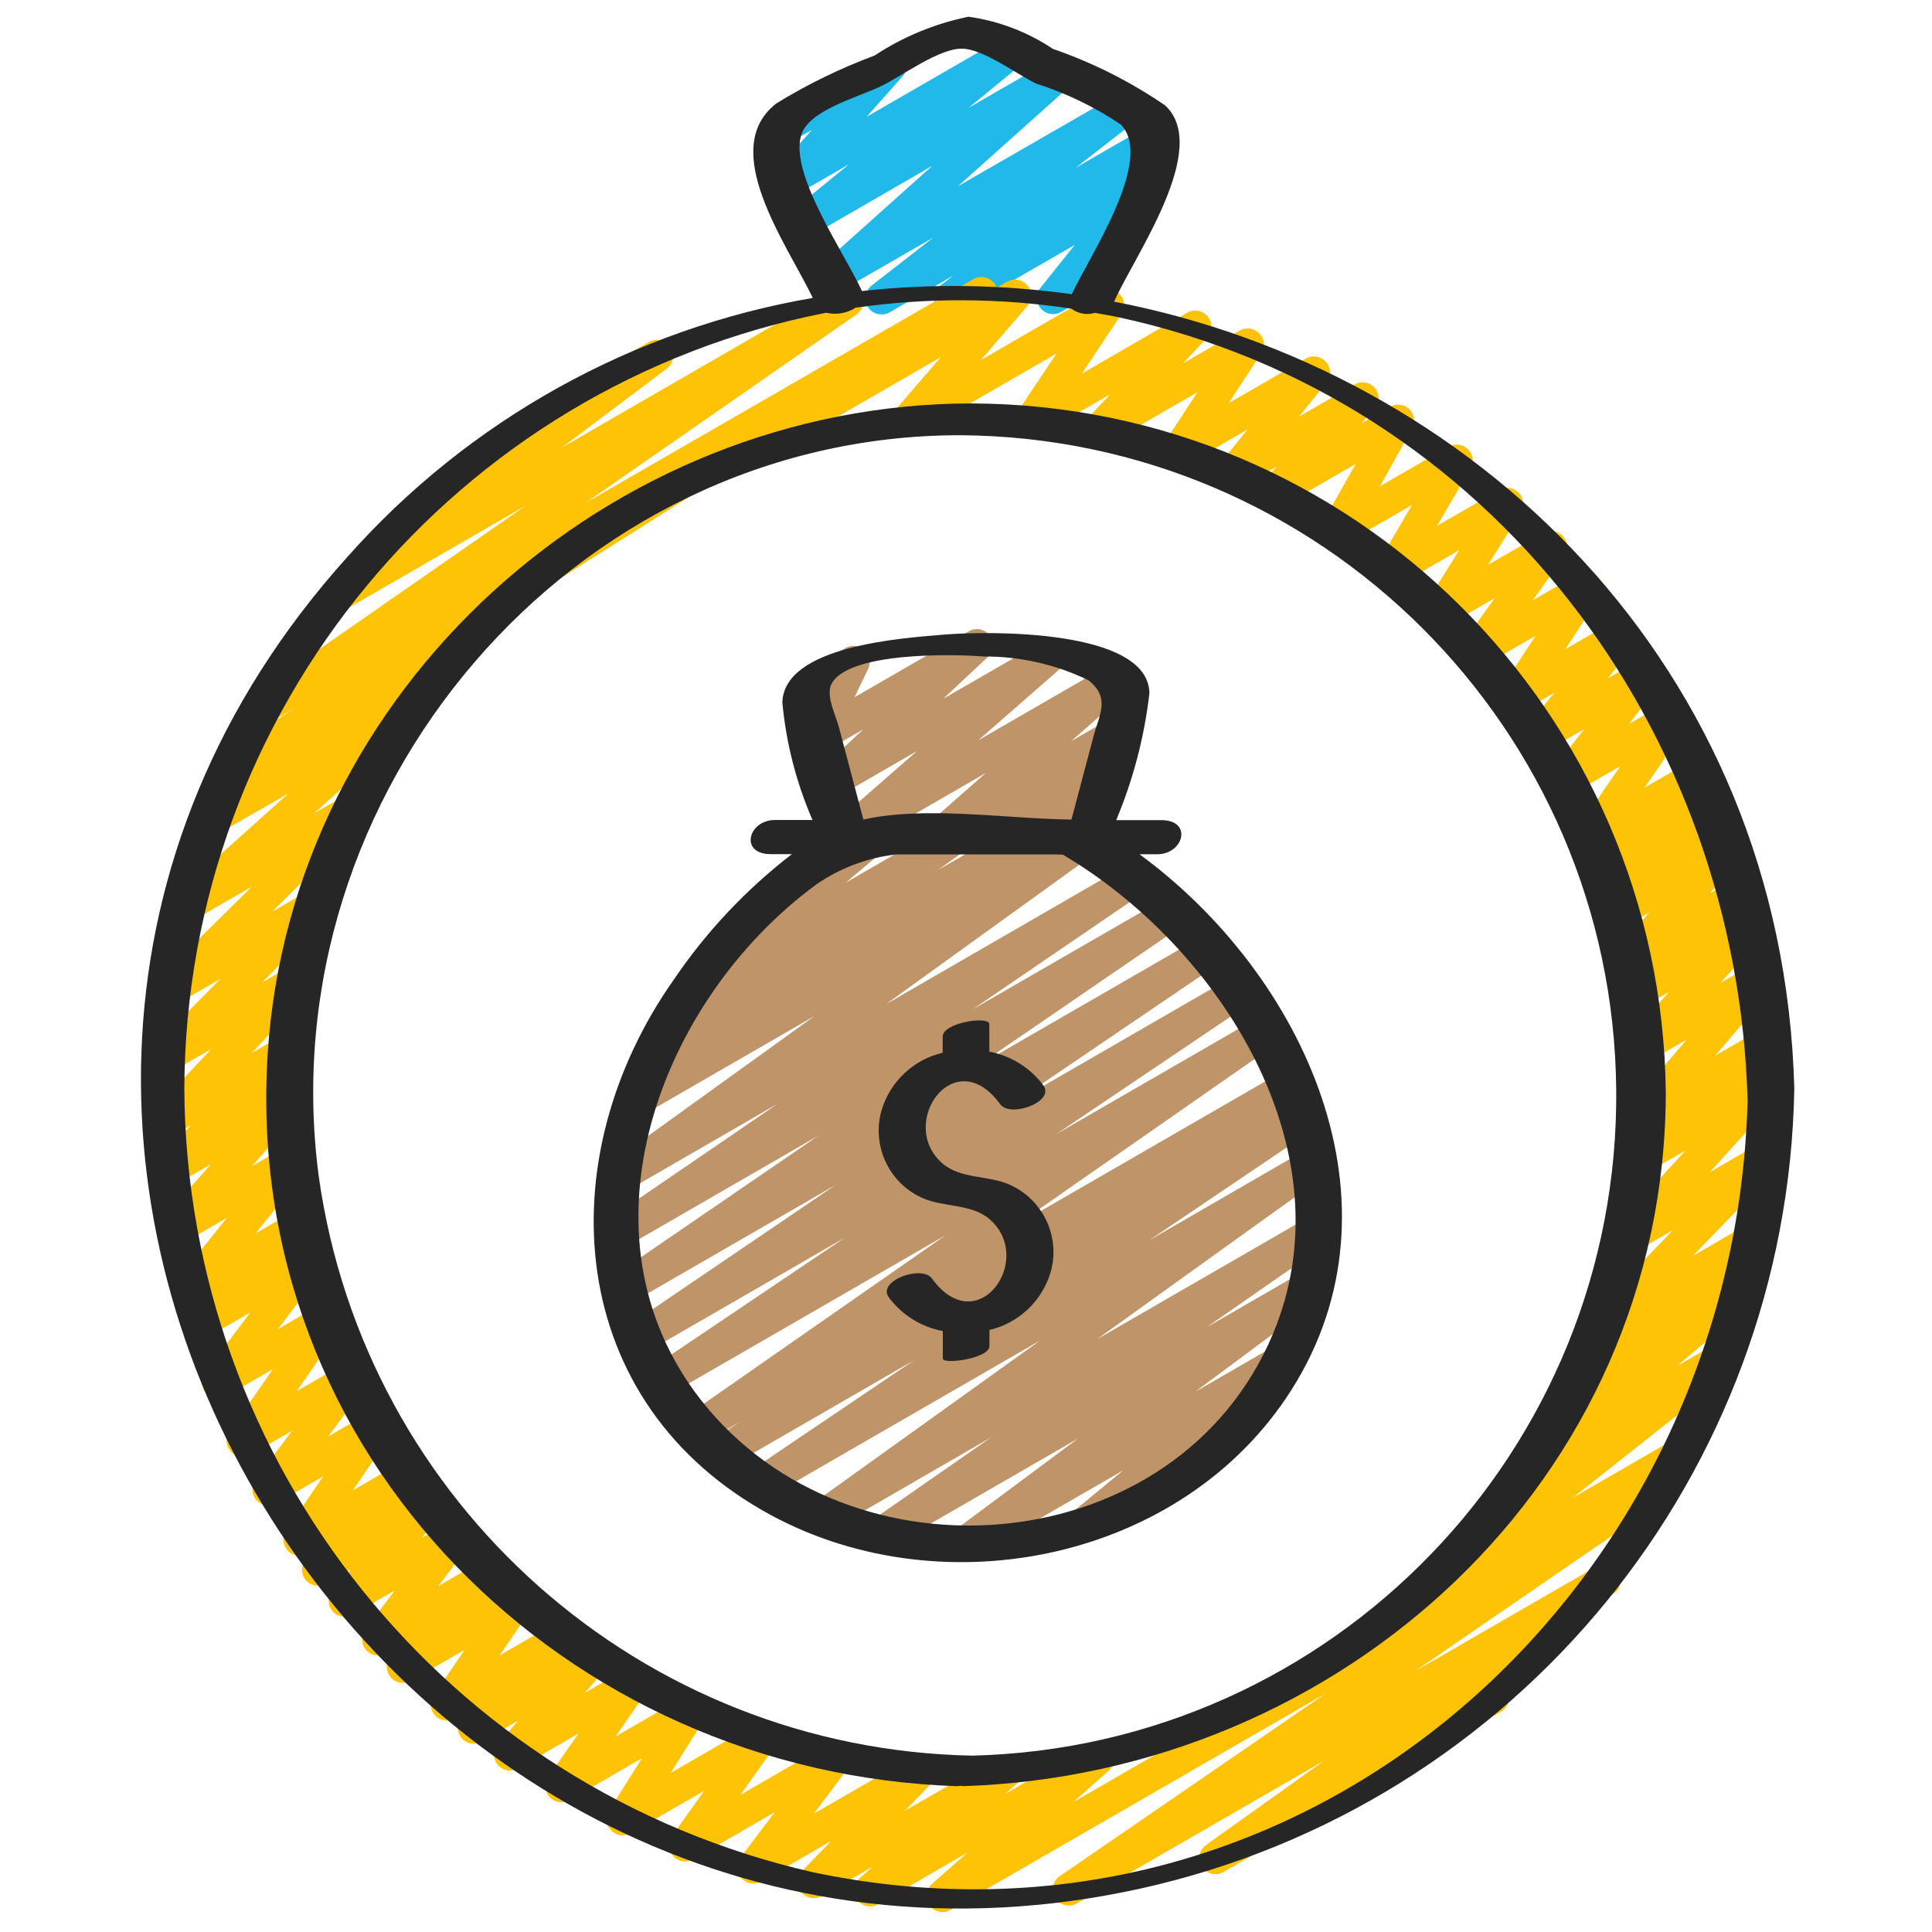 <svg height="512" viewBox="0 0 52 60" width="512" xmlns="http://www.w3.org/2000/svg"><g id="042---Wedding-Loan" fill="none"><g id="Colour" transform="translate(0 1)"><path id="Path" d="m25.123 25.483c-.208 0-.395-.129-.468-.324s-.018-.415.138-.552l1.821-1.6-4.159 2.4c-.222.125-.503.063-.652-.145-.149-.207-.117-.493.073-.663l2.6-2.273-2.459 1.419c-.221.132-.506.075-.659-.132-.153-.207-.124-.496.067-.668l1.382-1.292-1.166.673c-.19.108-.427.081-.588-.067-.16-.148-.206-.383-.112-.581l.421-.881-.046.026c-.237.124-.531.039-.665-.193-.134-.232-.061-.528.165-.672l1.444-.833c.19-.108.427-.081.588.067.16.148.206.383.112.581l-.422.88 3.545-2.045c.221-.132.506-.075.659.132.153.207.124.496-.067.668l-1.382 1.292 3.107-1.791c.223-.129.507-.068.658.141s.117.499-.078.668l-2.6 2.273 4.127-2.383c.223-.129.507-.068.658.141s.117.499-.078.668l-1.82 1.6 1.127-.651c.221-.132.506-.075.659.132.153.207.124.496-.067.668l-.63.594c.099.017.19.064.261.135.161.157.197.403.088.6l-.437.8c.028.03.053.064.073.1.138.239.056.545-.183.683l-.591.34c-.194.111-.439.08-.599-.077-.16-.157-.196-.401-.088-.597l.085-.154-1.445.834c-.221.134-.508.078-.661-.129s-.124-.498.068-.671l.258-.243-1.812 1.046c-.077.041-.163.06-.25.056z" fill="#be9468"/><path id="Path" d="m25.9 47.46c-.215 0-.406-.138-.474-.342-.068-.204.002-.429.174-.558l3.886-2.89-5.912 3.413c-.232.135-.53.063-.674-.164-.144-.227-.083-.527.139-.68l3.74-2.6-4.95 2.861c-.231.134-.526.063-.671-.161s-.088-.522.129-.678l7.013-5.03-8.39 4.842c-.233.133-.529.058-.671-.169-.142-.227-.08-.526.141-.678l5.011-3.385-5.691 3.285c-.234.127-.526.048-.665-.179-.139-.227-.076-.523.144-.673l.821-.528-1.1.634c-.231.128-.522.054-.664-.169-.142-.223-.086-.518.128-.673l8-5.575-8.556 4.937c-.234.146-.543.075-.689-.159s-.075-.543.159-.689l5.967-4.02-6.13 3.539c-.233.138-.534.065-.679-.165-.144-.23-.079-.533.148-.682l6.366-4.324-6.388 3.688c-.232.128-.523.053-.664-.171s-.084-.519.131-.673l6.4-4.383-6.08 3.51c-.232.133-.528.059-.671-.167s-.082-.525.138-.678l5.334-3.648-4.709 2.722c-.23.129-.521.057-.664-.165-.143-.222-.09-.516.122-.673l6.4-4.611-5.264 3.038c-.233.135-.532.061-.675-.168-.143-.229-.078-.53.146-.68l.9-.607c-.218 0-.41-.14-.477-.347-.066-.207.009-.433.186-.56l1.415-1.01c-.209-.003-.395-.135-.465-.333s-.01-.417.151-.551l2.784-2.339c-.034-.032-.063-.069-.086-.11-.066-.115-.084-.252-.049-.381.035-.128.12-.238.235-.303l2.778-1.6c.224-.129.51-.065.658.147.148.212.11.502-.087.669l-1.19 1 3.141-1.816c.231-.136.528-.065.673.16.145.225.087.525-.132.68l-.818.583 2.47-1.425c.233-.129.525-.053.666.173s.081.522-.137.674l-.107.073 1.341-.775c.23-.129.521-.057.664.165.143.222.09.516-.122.673l-6.391 4.61 7.5-4.332c.233-.135.531-.062.674.166.143.228.08.528-.142.68l-5.339 3.645 6-3.46c.232-.128.523-.053.664.171s.084.519-.131.673l-6.4 4.385 6.961-4.019c.233-.131.527-.056.669.17s.081.523-.138.676l-6.369 4.324 6.776-3.913c.234-.146.543-.075.689.159.146.234.075.543-.159.689l-5.962 4.018 6.234-3.6c.232-.133.527-.06.671.165.143.226.084.524-.135.678l-8 5.575 8.28-4.779c.234-.127.526-.048.665.179.139.227.076.523-.144.673l-.816.528.623-.36c.233-.133.529-.058.671.169.142.227.08.526-.141.678l-5.015 3.388 4.843-2.8c.231-.134.526-.063.671.161s.088.522-.129.678l-7.009 5.034 6.6-3.809c.232-.135.53-.063.674.164.144.227.083.527-.139.68l-3.74 2.6 2.993-1.728c.229-.133.523-.064.669.157.146.222.093.519-.12.677l-3.887 2.891 2.514-1.451c.225-.125.508-.06.655.152.147.212.109.5-.088.666l-2.414 1.986c.18.069.305.235.321.427.016.192-.081.376-.248.473l-3.959 2.282c-.225.128-.511.063-.658-.15-.147-.213-.108-.503.091-.669l1.551-1.276-4.73 2.731c-.077.045-.165.068-.254.067z" fill="#be9468"/><path id="Path" d="m23.381 8.765c-.217.004-.411-.133-.481-.338-.07-.205-0-.432.173-.562l1.913-1.489-2.92 1.685c-.222.126-.502.065-.652-.141-.149-.206-.12-.492.069-.664l3.474-3.109-3.684 2.131c-.225.126-.509.06-.656-.152s-.108-.501.09-.667l1.663-1.359-1.644.949c-.213.123-.483.073-.638-.118-.155-.191-.149-.465.015-.648l1.111-1.248-.849.49c-.237.124-.531.039-.665-.193-.134-.232-.061-.528.165-.672l3.535-2.047c.213-.123.483-.073.638.118.155.191.149.465-.015.648l-1.109 1.248 4.261-2.459c.225-.126.509-.06.656.152s.108.501-.09.667l-1.661 1.362 2.557-1.476c.222-.128.505-.068.655.14.15.208.119.495-.072.666l-3.474 3.108 5.01-2.887c.227-.129.516-.061.662.155.146.217.1.509-.105.672l-1.913 1.487 2.251-1.3c.228-.131.518-.063.664.155.146.218.098.513-.109.674l-.786.605c.137-.05.286.058.385.173.157.183.162.451.011.639l-1.332 1.664c.124.036.229.119.293.231.138.239.056.544-.182.682l-1.642.949c-.208.122-.474.077-.631-.106-.157-.183-.161-.452-.01-.64l1.067-1.335-3.615 2.087c-.228.131-.518.063-.664-.155-.146-.218-.098-.513.109-.674l.4-.306-1.978 1.143c-.076.044-.162.066-.25.065z" fill="#21b8ea"/><g fill="#ffc306"><path id="Path" d="m39.145 49.878c-.213.001-.404-.134-.474-.336-.07-.202-.005-.425.163-.557l5.025-3.971-.139.08c-.224.13-.511.067-.66-.145-.149-.212-.111-.503.087-.67l2.366-2-.277.159c-.225.125-.508.06-.655-.152-.147-.212-.109-.5.088-.666l1.105-.91c-.164.012-.322-.06-.421-.191-.154-.196-.14-.476.034-.656l2.564-2.656-1.175.678c-.214.123-.485.071-.639-.121-.154-.192-.145-.468.021-.65l2.188-2.385-1.2.691c-.22.118-.493.056-.64-.146s-.123-.481.056-.654l.506-.455c-.205.026-.405-.076-.503-.258-.098-.182-.075-.405.059-.562l1.755-2.057-1.19.687c-.213.123-.484.072-.638-.119-.155-.191-.147-.466.017-.649l1.263-1.4-.78.45c-.221.132-.506.075-.659-.132-.153-.207-.124-.496.067-.668l.2-.183c-.175.024-.349-.044-.462-.18-.156-.192-.148-.468.018-.651l1-1.1-.732.423c-.215.124-.488.072-.643-.123-.154-.195-.142-.473.029-.653l.684-.725-.427.246c-.216.125-.49.071-.644-.125s-.139-.476.034-.655l.467-.484-.316.182c-.202.121-.462.085-.623-.088-.161-.172-.179-.434-.044-.627l1.32-1.921-1.447.835c-.207.118-.468.073-.624-.106-.156-.179-.165-.444-.02-.633l.966-1.243-1.143.66c-.209.121-.475.075-.632-.109s-.159-.454-.005-.641l.857-1.043-.983.566c-.201.116-.454.078-.613-.09-.159-.168-.182-.423-.055-.617l1.068-1.626-1.593.92c-.204.118-.463.078-.621-.097-.158-.175-.173-.436-.036-.627l.978-1.365-1.441.832c-.199.116-.452.081-.612-.085-.16-.166-.186-.42-.062-.615l1.015-1.625-1.824 1.056c-.197.113-.445.08-.604-.081-.16-.161-.191-.409-.077-.605l1.038-1.772-2.075 1.2c-.195.112-.441.08-.6-.078s-.194-.403-.085-.6l1.01-1.794-2.239 1.29c-.214.123-.486.071-.64-.123s-.143-.47.025-.651l.406-.434-1.12.647c-.208.119-.472.074-.628-.109-.156-.182-.161-.45-.011-.637l.848-1.054-1.9 1.1c-.2.116-.454.079-.613-.089s-.182-.423-.056-.617l1.012-1.55-2.84 1.639c-.214.124-.487.073-.642-.121-.154-.194-.144-.471.025-.652l.745-.8-2.231 1.287c-.201.116-.455.078-.614-.091-.159-.169-.18-.426-.052-.619l1.235-1.846-4.405 2.542c-.211.12-.478.072-.633-.115-.155-.187-.153-.458.004-.643l1.442-1.673-6.354 3.669c-.237.124-.531.039-.665-.193-.134-.232-.061-.528.165-.672l8.909-5.145c.211-.122.479-.074.635.114.156.188.153.46-.006.645l-1.441 1.673 3.7-2.138c.201-.116.455-.078.614.091.159.169.18.426.052.619l-1.227 1.846 3.27-1.89c.214-.123.486-.071.64.122.154.193.144.469-.024.651l-.744.8 1.758-1.017c.2-.116.454-.079.613.089.159.168.182.423.056.617l-1.013 1.549 2.4-1.386c.208-.119.472-.074.628.109.156.182.161.45.011.637l-.848 1.053 1.717-.992c.215-.126.489-.075.644.12.155.195.143.474-.028.655l-.41.436.9-.521c.195-.112.441-.08.6.078s.194.403.085.6l-.998 1.79 2.128-1.228c.197-.114.445-.081.606.08s.192.41.076.606l-1.038 1.771 1.926-1.111c.199-.116.452-.081.612.085.16.166.186.42.062.615l-1.016 1.622 1.708-.985c.204-.116.461-.075.618.098.158.174.173.433.038.625l-.977 1.365 1.413-.816c.201-.116.454-.078.613.09.159.168.182.423.055.617l-1.069 1.626 1.537-.887c.209-.121.475-.075.632.109s.159.454.005.641l-.855 1.043.98-.566c.207-.119.469-.075.626.105.157.18.165.445.019.634l-.967 1.243 1.143-.66c.202-.118.459-.079.618.093s.178.431.045.623l-1.321 1.921 1.47-.848c.216-.125.49-.071.644.125s.139.476-.034.655l-.466.484.312-.181c.215-.123.487-.07.641.124.153.194.142.471-.028.652l-.682.724.537-.309c.213-.123.484-.072.638.119.155.191.147.466-.017.649l-1 1.1.732-.422c.221-.132.506-.075.659.132.153.207.124.496-.067.668l-.178.166c.179-.031.361.037.477.178.154.191.147.467-.018.649l-1.263 1.4.964-.556c.211-.121.477-.072.633.114.155.187.154.458-.003.643l-1.755 2.055 1.292-.745c.22-.118.493-.056.64.146s.123.481-.056.654l-.4.361c.216-.075.456.006.582.197.126.191.106.444-.049.613l-2.179 2.394 1.434-.829c.216-.126.492-.073.646.124.154.197.139.478-.036.657l-2.57 2.648 1.688-.974c.225-.128.511-.063.658.15.147.213.108.503-.091.669l-.884.727c.228-.087.486.003.609.214.124.21.077.48-.109.636l-2.363 2 1.228-.709c.227-.131.516-.066.664.151.149.216.105.51-.1.674l-5.028 3.974 3.227-1.863c.239-.136.543-.053.68.185.137.238.057.542-.18.681l-9.173 5.3c-.078.043-.166.065-.255.063z"/><path id="Path" d="m25.272 58.381c-.208 0-.394-.129-.468-.323-.074-.195-.019-.414.137-.552l1.1-.969-2.765 1.6c-.223.13-.508.069-.658-.141-.15-.21-.116-.5.079-.669l.419-.365-1.593.92c-.216.125-.49.071-.644-.125s-.139-.476.034-.655l.9-.928-2.162 1.247c-.207.124-.473.083-.632-.098s-.168-.45-.019-.639l1.055-1.4-2.529 1.459c-.203.117-.461.077-.62-.096-.158-.174-.174-.434-.038-.626l1-1.406-2.278 1.314c-.199.116-.452.081-.612-.085-.16-.166-.186-.42-.062-.615l1.017-1.623-2.248 1.3c-.202.116-.458.077-.617-.095-.158-.172-.177-.43-.044-.622l.939-1.352-1.872 1.081c-.212.123-.481.075-.637-.114-.156-.189-.152-.463.009-.647l.623-.717-1.121.647c-.216.125-.492.071-.645-.127s-.137-.478.038-.656l.156-.159-.387.223c-.202.116-.457.077-.615-.093-.158-.171-.178-.428-.048-.621l.966-1.418-1.667.962c-.214.123-.486.071-.64-.123s-.143-.47.025-.651l.344-.367-.5.288c-.206.119-.467.076-.624-.102-.157-.178-.168-.442-.025-.632l.914-1.215-1.3.748c-.212.123-.482.074-.637-.116-.155-.19-.15-.464.012-.648l.571-.648-.773.447c-.216.126-.492.073-.646-.124-.154-.197-.139-.478.036-.657l.288-.3-.258.148c-.202.117-.458.078-.617-.093-.159-.171-.178-.429-.046-.622l1.151-1.681-1.454.838c-.205.117-.464.074-.621-.102-.157-.176-.169-.439-.029-.629l1.133-1.52-1.28.739c-.202.116-.458.077-.617-.095-.158-.172-.177-.43-.044-.622l1.349-1.939-1.454.838c-.205.119-.466.077-.624-.1s-.169-.441-.027-.632l1.4-1.863-1.375.793c-.219.127-.499.07-.651-.133-.152-.203-.128-.487.056-.662l.225-.215c-.21.061-.435-.021-.556-.202s-.111-.421.026-.591l1.551-1.933-1.377.8c-.212.122-.481.072-.635-.117s-.15-.462.01-.646l1.505-1.7-1.049.6c-.217.122-.492.066-.643-.133-.151-.198-.133-.478.043-.655l1.042-1.03-.561.324c-.215.124-.488.072-.643-.123s-.142-.473.029-.653l1.8-1.913-1.156.667c-.216.118-.486.06-.636-.136-.15-.196-.134-.471.036-.649l2.034-2.056-1.269.732c-.217.122-.492.066-.643-.133-.151-.198-.133-.478.043-.655l2.849-2.812-1.73 1c-.22.118-.493.056-.64-.146-.147-.202-.123-.481.056-.654l3.442-3.087-2.067 1.183c-.23.134-.525.064-.671-.159-.145-.223-.09-.522.126-.678l1.044-.761c-.191.016-.374-.076-.475-.239-.141-.233-.07-.535.16-.681l2.109-1.332-.731.42c-.231.125-.519.05-.66-.171-.141-.222-.086-.515.125-.671l8.4-5.846-5.481 3.164c-.229.131-.52.062-.665-.158-.146-.22-.095-.515.114-.674l4.309-3.242c-.189-.06-.324-.225-.346-.422s.075-.388.246-.487l5.663-3.271c.229-.131.52-.062.665.158.146.22.095.515-.114.674l-3.241 2.438 8.6-4.966c.232-.133.527-.06.671.165.143.226.084.524-.135.678l-8.4 5.842 12.034-6.942c.235-.135.535-.057.676.175.141.232.071.534-.158.68l-15.369 9.716c.053.2-.022.411-.189.533l-2.141 1.562c.161.064.277.207.307.377.03.17-.03.344-.159.46l-3.445 3.089.943-.544c.217-.122.492-.066.643.133.151.198.133.478-.043.655l-2.848 2.81 1.13-.652c.217-.127.494-.073.648.126.154.199.136.481-.042.659l-2.042 2.061.859-.5c.215-.123.487-.07.64.123.154.194.142.471-.026.652l-1.799 1.918.989-.57c.217-.122.492-.066.643.133.151.198.133.478-.043.655l-1.043 1.029.341-.2c.212-.123.482-.074.637.116.155.19.15.464-.012.648l-1.5 1.7 1.031-.595c.208-.12.473-.075.63.107.157.183.161.451.01.639l-1.558 1.938 1.181-.681c.221-.139.512-.085.668.125.156.21.124.504-.073.675l-.225.214c.206-.06.428.018.551.195.123.177.119.412-.01.584l-1.4 1.864 1.265-.736c.202-.116.458-.077.617.095.158.172.177.43.044.622l-1.342 1.943 1.455-.84c.205-.118.465-.075.623.102.157.177.169.44.027.63l-1.134 1.52 1.257-.725c.202-.117.458-.078.617.093.159.171.178.429.046.622l-1.151 1.681 1.456-.841c.216-.125.491-.071.644.126s.138.476-.035.655l-.288.3.316-.182c.212-.123.482-.074.637.116.155.19.15.464-.012.648l-.572.648.775-.447c.206-.118.466-.075.623.103s.168.441.026.63l-.914 1.216 1.3-.753c.214-.121.485-.069.638.124.153.193.143.469-.024.65l-.344.368.635-.367c.202-.116.457-.077.615.093.158.171.178.428.048.621l-.966 1.417 1.666-.961c.217-.127.494-.073.647.126.154.198.136.48-.04.658l-.157.16.528-.3c.212-.123.481-.075.637.114.156.189.152.463-.009.647l-.622.717 1.229-.71c.202-.116.458-.077.617.095.158.172.177.43.044.622l-.939 1.351 2.051-1.184c.198-.117.451-.081.609.086.16.165.187.418.065.613l-1.013 1.617 2.509-1.448c.203-.117.461-.077.62.096.158.174.174.434.038.626l-1 1.405 2.684-1.549c.206-.119.467-.076.624.102.157.178.168.442.025.632l-1.055 1.4 3.122-1.8c.216-.125.49-.071.644.125s.139.476-.034.655l-.9.928 2.954-1.7c.223-.127.506-.066.655.143.149.209.117.496-.076.666l-.42.367 2.627-1.516c.222-.127.504-.065.653.142.149.207.118.494-.072.665l-1.1.969 18.37-10.605c.232-.128.523-.053.664.171s.084.519-.131.673l-8.269 5.683 5.619-3.244c.231-.136.528-.065.673.16.145.225.087.525-.132.68l-3.862 2.753c.212-.045.429.052.537.24.137.239.056.544-.183.682l-8.614 4.975c-.231.136-.528.065-.673-.16-.145-.225-.087-.525.132-.68l3.669-2.619-7.69 4.439c-.232.131-.526.057-.668-.168-.142-.225-.083-.522.134-.676l8.271-5.683-11.653 6.725c-.076.045-.162.068-.25.068z"/></g></g><g id="Outer_Lines" fill="#262626"><path id="Shape" d="m30.591 9.366c.006-.011.019-.019.024-.03.618-1.393 3-4.734 1.569-6.063-1.078-.738-2.249-1.328-3.484-1.754-.787-.526-1.683-.868-2.621-1-1.041.212-2.032.621-2.919 1.206-1.061.395-2.081.892-3.046 1.484-1.827 1.41.3 4.336 1.129 6.043-5.594.961-10.694 3.8-14.458 8.048-16.427 18.246 1.242 46.521 24.639 41.35 11.696-2.593 20.09-12.866 20.3-24.844-.356-13.206-10.04-22.306-21.133-24.44zm-9.72-5.137c.213-.806 1.74-1.19 2.491-1.553.64-.308 1.792-1.171 2.509-1.165.667.006 1.714.8 2.3 1.082.934.297 1.822.726 2.636 1.273 1.053 1.085-.95 4.052-1.523 5.272-2.159-.305-4.348-.338-6.515-.1-.53-1.164-2.225-3.576-1.898-4.809zm.361 53.912c-11.363-2.6-19.442-12.679-19.508-24.335.055-11.754 8.396-21.837 19.932-24.093.314.073.645.017.917-.157 2.223-.318 4.48-.307 6.7.03.208.157.479.206.728.13.255.047.509.087.764.143 11.509 2.5 19.2 12.8 19.508 24.335-.404 15.069-13.612 27.206-29.041 23.947z"/><path id="Shape" d="m26.173 12.529c-11.233.005-21.117 8.855-21.858 20.164-.815 12.494 9.242 22.384 21.42 22.779.03-.002.059-.006.088-.012.033.005.067.009.1.01 11.723-.381 21.788-9.46 21.81-21.542-.127-11.828-9.731-21.36-21.56-21.399zm.033 41.994c-10.267-.192-18.875-7.814-20.306-17.983-1.58-11.9 7.84-23.03 19.925-23.024 11.198.076 20.264 9.12 20.368 20.317s-8.794 20.407-19.989 20.69z"/><path id="Shape" d="m31.389 26.53h.547c.827 0 1.112-1.06.128-1.06h-1.4c.528-1.259.876-2.587 1.032-3.943-.031-2.006-5.041-1.934-6.4-1.817-1.265.108-4.937.339-5 2.1.116 1.261.433 2.495.937 3.656h-1.169c-.827 0-1.112 1.06-.128 1.06h.658c-1.421 1.094-2.659 2.408-3.665 3.892-3.948 5.6-3.395 13.182 3.033 16.646 5.39 2.9 12.8 1.373 16.145-3.9 3.678-5.795.388-12.892-4.718-16.634zm-9.571-5.281c.514-1.025 3.884-.933 4.731-.861 1.124-.006 2.235.245 3.247.734.7.546.343 1.072.164 1.746-.228.861-.456 1.723-.685 2.584-2.032-.023-4.514-.433-6.462 0l-.767-2.894c-.092-.341-.403-.958-.228-1.309zm13.717 20.17c-2.968 7.091-13.135 7.938-17.75 2.081-4.054-5.151-1.3-12.468 3.575-16.039.734-.506 1.582-.824 2.468-.926h4.928l.25.006c4.865 2.87 8.906 9.2 6.529 14.878z"/><path id="Path" d="m27.35 36.789c-.656-.293-1.53-.167-2.094-.668-1.4-1.245.393-3.777 1.806-1.828.313.431 1.712-.075 1.34-.586-.408-.547-1.007-.921-1.678-1.047v-.854c0-.265-1.448-.051-1.448.388v.5c-.91.213-1.635.898-1.9 1.794-.312 1.099.233 2.259 1.278 2.72.656.293 1.53.167 2.094.668 1.4 1.245-.393 3.777-1.806 1.828-.313-.431-1.712.075-1.34.586.408.547 1.007.921 1.678 1.047v.854c0 .194 1.448 0 1.448-.388v-.5c.91-.213 1.635-.898 1.9-1.794.312-1.099-.233-2.259-1.278-2.72z"/></g></g></svg>